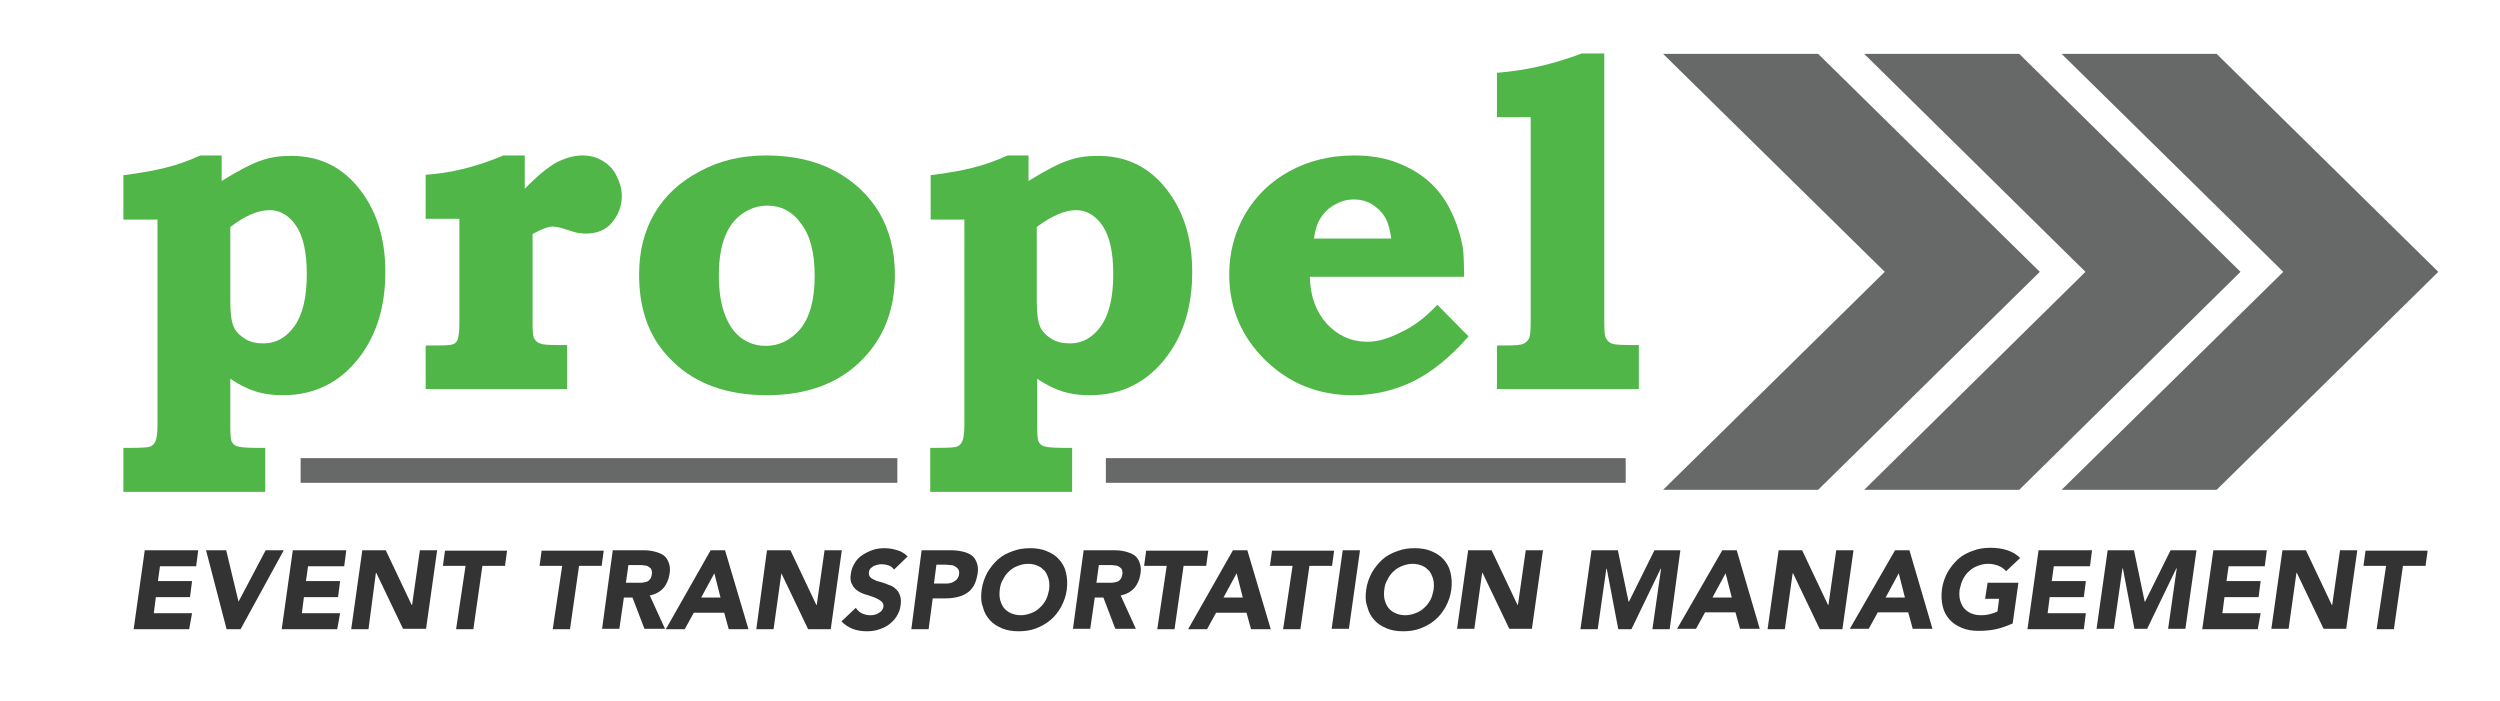 <?xml version="1.0" encoding="utf-8"?>
<!-- Generator: Adobe Illustrator 22.0.1, SVG Export Plug-In . SVG Version: 6.00 Build 0)  -->
<svg version="1.1" id="Layer_1" xmlns="http://www.w3.org/2000/svg" xmlns:xlink="http://www.w3.org/1999/xlink" x="0px" y="0px"
	 viewBox="0 0 607.9 170.4" style="enable-background:new 0 0 607.9 170.4;" xml:space="preserve">
<style type="text/css">
	.st0{fill:#676868;}
	.st1{fill:#50B648;}
	.st2{fill:#333333;}
	.st3{fill:none;stroke:#676868;stroke-width:6;stroke-miterlimit:10;}
</style>
<polygon class="st0" points="501.3,13.1 539,13.1 592.9,66.1 539,119.1 501.3,119.1 555.2,66.1 "/>
<polygon class="st0" points="453.3,13.1 491,13.1 544.8,66.1 491,119.1 453.3,119.1 507.1,66.1 "/>
<polygon class="st0" points="404.4,13.1 442.1,13.1 496,66.1 442.1,119.1 404.4,119.1 458.3,66.1 "/>
<g>
	<path class="st1" d="M53.9,37.8V44c4.2-2.6,7.5-4.3,9.7-5c2.2-0.8,4.6-1.1,7.2-1.1c6.5,0,11.8,2.4,15.9,7.2c4.7,5.5,7,12.5,7,21
		c0,8.2-2,15-6.1,20.5c-4.7,6.3-11,9.5-18.8,9.5c-2.5,0-4.7-0.3-6.6-0.9c-1.9-0.6-4-1.6-6.2-3.1v11.2c0,2.2,0.1,3.6,0.3,4
		c0.3,0.6,0.7,1,1.3,1.2c0.6,0.2,2,0.4,4.3,0.4h2.6v10.7H30v-10.7h1.9c2.5,0,4.1-0.1,4.6-0.3c0.5-0.2,1-0.6,1.3-1.3
		c0.3-0.7,0.5-2,0.5-4V53.4H30V42.6c4-0.5,7.4-1.1,10.2-1.8c2.8-0.7,5.7-1.7,8.5-3H53.9z M56,55.2v18.1c0,2.9,0.3,4.9,0.8,6.1
		c0.5,1.2,1.5,2.2,2.8,3c1.3,0.8,2.8,1.1,4.5,1.1c3,0,5.5-1.4,7.5-4.2c2-2.8,3-7,3-12.7c0-5.3-0.9-9.2-2.6-11.7
		c-1.7-2.5-3.9-3.8-6.4-3.8C62.7,51.1,59.5,52.5,56,55.2z"/>
	<path class="st1" d="M127.6,37.8v8.1c3-3.1,5.6-5.2,7.7-6.4c2.2-1.1,4.3-1.7,6.3-1.7c1.8,0,3.5,0.4,4.9,1.3c1.4,0.8,2.6,2,3.4,3.6
		c0.8,1.6,1.3,3.2,1.3,5c0,2.3-0.8,4.5-2.3,6.3c-1.5,1.9-3.7,2.8-6.5,2.8c-0.7,0-1.4-0.1-2-0.2c-0.6-0.1-1.8-0.5-3.7-1.1
		c-1-0.3-1.8-0.4-2.4-0.4c-1,0-2.6,0.6-4.8,1.8v21.8c0,1.9,0.1,3.1,0.4,3.6s0.7,1,1.4,1.2c0.6,0.3,2,0.4,4.1,0.4h2.5v10.7h-34.4V84
		h2.9c2.1,0,3.3-0.1,3.8-0.3c0.5-0.2,0.9-0.6,1.1-1.2s0.4-1.8,0.4-3.7V53.2h-8.2V42.5c6-0.4,12.3-1.9,18.9-4.7H127.6z"/>
	<path class="st1" d="M186.3,37.8c6.3,0,11.9,1.2,16.6,3.7c4.7,2.5,8.3,5.9,10.9,10.2c2.5,4.3,3.8,9.3,3.8,15.1
		c0,8.7-2.8,15.7-8.5,21.2c-5.6,5.4-13.2,8.1-22.6,8.1c-9.6,0-17.3-2.7-22.9-8.2c-5.5-5.2-8.2-12.2-8.2-21.1c0-5.8,1.3-10.8,3.8-15
		c2.5-4.2,6.1-7.6,10.9-10.1C174.8,39.1,180.2,37.8,186.3,37.8z M186.6,50c-2.1,0-4.1,0.6-6,1.9c-1.9,1.3-3.3,3.1-4.3,5.6
		c-1,2.5-1.5,5.6-1.5,9.4c0,3.9,0.5,7.1,1.5,9.7c1,2.6,2.4,4.5,4.1,5.7s3.7,1.8,5.8,1.8c3.3,0,6.1-1.4,8.4-4.1
		c2.3-2.8,3.5-7.1,3.5-12.9c0-5.6-1.1-9.9-3.3-12.7C192.7,51.4,189.9,50,186.6,50z"/>
	<path class="st1" d="M250.1,37.8V44c4.2-2.6,7.5-4.3,9.7-5c2.2-0.8,4.6-1.1,7.2-1.1c6.5,0,11.8,2.4,15.9,7.2c4.7,5.5,7,12.5,7,21
		c0,8.2-2,15-6.1,20.5c-4.7,6.3-11,9.5-18.8,9.5c-2.5,0-4.7-0.3-6.6-0.9c-1.9-0.6-4-1.6-6.2-3.1v11.2c0,2.2,0.1,3.6,0.3,4
		c0.3,0.6,0.7,1,1.3,1.2c0.6,0.2,2,0.4,4.3,0.4h2.6v10.7h-34.5v-10.7h1.9c2.5,0,4.1-0.1,4.6-0.3c0.5-0.2,1-0.6,1.3-1.3
		c0.3-0.7,0.5-2,0.5-4V53.4h-8.2V42.6c4-0.5,7.4-1.1,10.2-1.8c2.8-0.7,5.7-1.7,8.5-3H250.1z M252.1,55.2v18.1c0,2.9,0.3,4.9,0.8,6.1
		c0.5,1.2,1.5,2.2,2.8,3c1.3,0.8,2.8,1.1,4.5,1.1c3,0,5.5-1.4,7.5-4.2c2-2.8,3-7,3-12.7c0-5.3-0.9-9.2-2.6-11.7
		c-1.7-2.5-3.9-3.8-6.4-3.8C258.9,51.1,255.7,52.5,252.1,55.2z"/>
	<path class="st1" d="M349.5,74.1l7.6,7.7c-4.4,5-8.8,8.6-13.4,10.9c-4.5,2.2-9.5,3.4-14.7,3.4c-8.5,0-15.6-2.9-21.4-8.6
		c-5.8-5.7-8.7-12.7-8.7-20.8c0-5.3,1.3-10.2,3.9-14.7c2.6-4.4,6.2-7.9,10.8-10.4c4.6-2.5,9.8-3.8,15.6-3.8c3.7,0,7.1,0.5,10.1,1.6
		c3,1.1,5.7,2.6,8,4.6c2.3,2,4.1,4.4,5.5,7.3c1.4,2.8,2.3,5.8,2.9,8.8c0.2,1.5,0.3,3.9,0.3,7.2h-37.5c0.1,4.7,1.5,8.5,4.1,11.4
		c2.7,2.9,6,4.4,9.9,4.4c2.5,0,5.2-0.8,8.1-2.3C343.7,79.4,346.6,77.2,349.5,74.1z M338.3,58c-0.3-2.2-0.8-4-1.6-5.3
		c-0.8-1.3-1.9-2.3-3.2-3.1c-1.4-0.8-2.8-1.1-4.3-1.1c-1.6,0-3.1,0.4-4.5,1.2c-1.5,0.8-2.6,1.8-3.5,3.2c-0.9,1.3-1.4,3-1.7,5.1
		H338.3z"/>
	<path class="st1" d="M390.1,13v65.1c0,2.2,0.1,3.5,0.3,3.9c0.3,0.7,0.8,1.3,1.7,1.6c0.6,0.2,2.1,0.3,4.5,0.3h1.9v10.7h-34.5V84h2.1
		c2.2,0,3.7-0.1,4.3-0.4c0.6-0.3,1.1-0.7,1.4-1.3c0.3-0.6,0.4-2,0.4-4.1V28.5h-8.2V17.7c6.6-0.5,13.5-2,20.6-4.7H390.1z"/>
</g>
<g>
	<path class="st2" d="M35.2,133.8h13l-0.5,3.9h-8.8l-0.5,3.6h8.3l-0.5,3.9h-8.3l-0.5,3.9h9.3L46,153H32.5L35.2,133.8z"/>
	<path class="st2" d="M50.1,133.8H55l3,12.5H58l6.6-12.5H69L58.5,153h-3.4L50.1,133.8z"/>
	<path class="st2" d="M71.2,133.8h13l-0.5,3.9h-8.8l-0.5,3.6h8.3l-0.5,3.9h-8.3l-0.5,3.9h9.3L82,153H68.5L71.2,133.8z"/>
	<path class="st2" d="M88.1,133.8h5.7l6.3,13.3h0.1l1.9-13.3h4.2l-2.7,19.1H98l-6.5-13.6h-0.1L89.6,153h-4.2L88.1,133.8z"/>
	<path class="st2" d="M113.2,137.6h-5.5l0.5-3.7h15.1l-0.5,3.7h-5.5l-2.2,15.4h-4.2L113.2,137.6z"/>
	<path class="st2" d="M136.7,137.6h-5.5l0.5-3.7h15.1l-0.5,3.7h-5.5l-2.2,15.4h-4.2L136.7,137.6z"/>
	<path class="st2" d="M149,133.8h7.4c1,0,1.9,0.1,2.7,0.3c0.8,0.2,1.6,0.5,2.2,0.9c0.6,0.4,1,1,1.3,1.8s0.4,1.7,0.2,2.8
		c-0.2,1.3-0.7,2.5-1.5,3.4c-0.8,0.9-1.9,1.5-3.3,1.8l3.7,8.1h-5l-2.9-7.6h-2.1l-1.1,7.6h-4.2L149,133.8z M152.2,141.7h2.5
		c0.4,0,0.8,0,1.2,0c0.4,0,0.8-0.1,1.2-0.2c0.4-0.1,0.7-0.3,0.9-0.6c0.3-0.3,0.4-0.7,0.5-1.2c0.1-0.5,0-0.9-0.1-1.2
		s-0.4-0.5-0.7-0.7c-0.3-0.2-0.6-0.3-1-0.3c-0.4-0.1-0.8-0.1-1.1-0.1h-2.8L152.2,141.7z"/>
	<path class="st2" d="M172.8,133.8h3.5L182,153h-4.8l-1.1-4h-7.4l-2.2,4h-4.6L172.8,133.8z M173.7,139.4l-3.2,5.9h4.7L173.7,139.4z"
		/>
	<path class="st2" d="M186.5,133.8h5.7l6.3,13.3h0.1l1.9-13.3h4.2L202,153h-5.5l-6.5-13.6H190l-1.9,13.6h-4.2L186.5,133.8z"/>
	<path class="st2" d="M217.4,138.5c-0.3-0.4-0.7-0.8-1.3-1c-0.6-0.2-1.1-0.3-1.6-0.3c-0.3,0-0.6,0-1,0.1c-0.3,0.1-0.7,0.2-1,0.3
		c-0.3,0.2-0.6,0.4-0.8,0.6s-0.4,0.6-0.4,0.9c-0.1,0.4,0,0.8,0.2,1.1c0.2,0.3,0.5,0.5,0.9,0.7c0.4,0.2,0.8,0.4,1.3,0.5
		c0.5,0.1,1,0.3,1.6,0.5c0.5,0.2,1,0.4,1.5,0.6s0.9,0.6,1.3,1c0.4,0.4,0.6,0.9,0.8,1.5c0.2,0.6,0.2,1.3,0.1,2.1
		c-0.1,1.1-0.5,2-1,2.8c-0.5,0.8-1.1,1.4-1.9,2s-1.6,0.9-2.5,1.2c-0.9,0.3-1.9,0.4-2.9,0.4c-1.2,0-2.4-0.2-3.4-0.6
		c-1-0.4-1.9-1-2.7-1.8l3.5-3.3c0.4,0.6,0.8,1,1.4,1.3c0.6,0.3,1.3,0.5,2,0.5c0.3,0,0.7,0,1.1-0.1c0.4-0.1,0.7-0.2,1-0.4
		c0.3-0.2,0.6-0.4,0.8-0.6c0.2-0.3,0.3-0.5,0.4-0.9c0.1-0.6-0.1-1-0.5-1.4c-0.4-0.3-0.9-0.6-1.6-0.9c-0.6-0.2-1.3-0.5-2.1-0.7
		c-0.7-0.2-1.4-0.5-2-0.9c-0.6-0.4-1.1-0.9-1.4-1.6c-0.4-0.6-0.5-1.5-0.3-2.6c0.1-1,0.5-1.9,1-2.7c0.5-0.8,1.1-1.4,1.9-1.9
		c0.8-0.5,1.6-0.9,2.5-1.2c0.9-0.3,1.8-0.4,2.8-0.4c1.1,0,2.1,0.2,3.1,0.5c1,0.3,1.8,0.8,2.5,1.5L217.4,138.5z"/>
	<path class="st2" d="M224.1,133.8h7.1c1,0,1.9,0.1,2.8,0.3c0.9,0.2,1.6,0.5,2.2,0.9c0.6,0.4,1,1,1.3,1.8c0.3,0.7,0.4,1.7,0.2,2.8
		c-0.2,1.1-0.5,2.1-0.9,2.8c-0.5,0.8-1,1.4-1.7,1.8c-0.7,0.5-1.5,0.8-2.4,1c-0.9,0.2-1.8,0.3-2.8,0.3h-3.1l-1,7.5h-4.2L224.1,133.8z
		 M227.1,141.9h2.8c0.4,0,0.7,0,1.1-0.1c0.4-0.1,0.7-0.2,1-0.4c0.3-0.2,0.6-0.4,0.8-0.7c0.2-0.3,0.4-0.7,0.4-1.1
		c0.1-0.5,0-0.9-0.2-1.2c-0.2-0.3-0.5-0.5-0.8-0.7c-0.3-0.2-0.7-0.3-1.1-0.3s-0.8-0.1-1.2-0.1h-2.2L227.1,141.9z"/>
	<path class="st2" d="M238.7,143.4c0.2-1.5,0.7-2.9,1.4-4.2c0.7-1.2,1.6-2.3,2.6-3.2s2.2-1.5,3.6-2c1.3-0.5,2.7-0.7,4.2-0.7
		c1.5,0,2.8,0.2,4,0.7c1.2,0.5,2.2,1.1,3,2s1.4,1.9,1.7,3.2s0.4,2.6,0.2,4.2c-0.2,1.5-0.7,2.9-1.4,4.2c-0.7,1.2-1.5,2.3-2.6,3.2
		s-2.2,1.5-3.5,2c-1.3,0.5-2.7,0.7-4.2,0.7c-1.5,0-2.8-0.2-4-0.7s-2.2-1.1-3-2s-1.4-1.9-1.7-3.2
		C238.5,146.3,238.5,144.9,238.7,143.4z M243.1,143.4c-0.1,0.9-0.1,1.7,0.1,2.5c0.2,0.7,0.5,1.4,0.9,1.9c0.4,0.5,1,1,1.7,1.3
		c0.7,0.3,1.5,0.5,2.4,0.5c0.9,0,1.7-0.2,2.5-0.5c0.8-0.3,1.5-0.7,2.1-1.3c0.6-0.5,1.1-1.2,1.5-1.9c0.4-0.7,0.6-1.6,0.8-2.5
		c0.1-0.9,0.1-1.7-0.1-2.5c-0.2-0.8-0.5-1.4-0.9-2c-0.5-0.5-1-1-1.7-1.3c-0.7-0.3-1.5-0.5-2.4-0.5s-1.7,0.2-2.5,0.5
		c-0.8,0.3-1.5,0.7-2.1,1.3c-0.6,0.5-1.1,1.2-1.5,2C243.4,141.7,243.2,142.5,243.1,143.4z"/>
	<path class="st2" d="M263.5,133.8h7.4c1,0,1.9,0.1,2.7,0.3c0.8,0.2,1.6,0.5,2.2,0.9c0.6,0.4,1,1,1.3,1.8s0.4,1.7,0.2,2.8
		c-0.2,1.3-0.7,2.5-1.5,3.4c-0.8,0.9-1.9,1.5-3.3,1.8l3.7,8.1h-5l-2.9-7.6h-2.1l-1.1,7.6h-4.2L263.5,133.8z M266.6,141.7h2.5
		c0.4,0,0.8,0,1.2,0c0.4,0,0.8-0.1,1.2-0.2c0.4-0.1,0.7-0.3,0.9-0.6c0.3-0.3,0.4-0.7,0.5-1.2c0.1-0.5,0-0.9-0.1-1.2
		s-0.4-0.5-0.7-0.7c-0.3-0.2-0.6-0.3-1-0.3c-0.4-0.1-0.8-0.1-1.1-0.1h-2.8L266.6,141.7z"/>
	<path class="st2" d="M283.7,137.6h-5.5l0.5-3.7h15.1l-0.5,3.7h-5.5l-2.2,15.4h-4.2L283.7,137.6z"/>
	<path class="st2" d="M299.8,133.8h3.5L309,153h-4.8l-1.1-4h-7.4l-2.2,4h-4.6L299.8,133.8z M300.7,139.4l-3.2,5.9h4.7L300.7,139.4z"
		/>
	<path class="st2" d="M314.3,137.6h-5.5l0.5-3.7h15.1l-0.5,3.7h-5.5l-2.2,15.4h-4.2L314.3,137.6z"/>
	<path class="st2" d="M326.5,133.8h4.2l-2.7,19.1h-4.2L326.5,133.8z"/>
	<path class="st2" d="M332.2,143.4c0.2-1.5,0.7-2.9,1.4-4.2c0.7-1.2,1.6-2.3,2.6-3.2s2.2-1.5,3.6-2c1.3-0.5,2.7-0.7,4.2-0.7
		c1.5,0,2.8,0.2,4,0.7c1.2,0.5,2.2,1.1,3,2s1.4,1.9,1.7,3.2s0.4,2.6,0.2,4.2c-0.2,1.5-0.7,2.9-1.4,4.2c-0.7,1.2-1.5,2.3-2.6,3.2
		s-2.2,1.5-3.5,2c-1.3,0.5-2.7,0.7-4.2,0.7c-1.5,0-2.8-0.2-4-0.7s-2.2-1.1-3-2s-1.4-1.9-1.7-3.2C332,146.3,332,144.9,332.2,143.4z
		 M336.6,143.4c-0.1,0.9-0.1,1.7,0.1,2.5c0.2,0.7,0.5,1.4,0.9,1.9c0.4,0.5,1,1,1.7,1.3c0.7,0.3,1.5,0.5,2.4,0.5
		c0.9,0,1.7-0.2,2.5-0.5c0.8-0.3,1.5-0.7,2.1-1.3c0.6-0.5,1.1-1.2,1.5-1.9c0.4-0.7,0.6-1.6,0.8-2.5c0.1-0.9,0.1-1.7-0.1-2.5
		c-0.2-0.8-0.5-1.4-0.9-2c-0.5-0.5-1-1-1.7-1.3c-0.7-0.3-1.5-0.5-2.4-0.5s-1.7,0.2-2.5,0.5c-0.8,0.3-1.5,0.7-2.1,1.3
		c-0.6,0.5-1.1,1.2-1.5,2C336.9,141.7,336.7,142.5,336.6,143.4z"/>
	<path class="st2" d="M357,133.8h5.7l6.3,13.3h0.1l1.9-13.3h4.2l-2.7,19.1H367l-6.5-13.6h-0.1l-1.9,13.6h-4.2L357,133.8z"/>
	<path class="st2" d="M387,133.8h6.4l2.6,12.5h0.1l6.2-12.5h6.3L406,153h-4.2l2.1-14.7h-0.1l-7.1,14.7h-3.2l-2.8-14.7h-0.1
		l-2.1,14.7h-4.2L387,133.8z"/>
	<path class="st2" d="M418.8,133.8h3.5l5.6,19.1h-4.8l-1.1-4h-7.4l-2.2,4h-4.6L418.8,133.8z M419.6,139.4l-3.2,5.9h4.7L419.6,139.4z
		"/>
	<path class="st2" d="M432.5,133.8h5.7l6.3,13.3h0.1l1.9-13.3h4.2L448,153h-5.5l-6.5-13.6h-0.1l-1.9,13.6h-4.2L432.5,133.8z"/>
	<path class="st2" d="M460.8,133.8h3.5l5.6,19.1h-4.8l-1.1-4h-7.4l-2.2,4h-4.6L460.8,133.8z M461.7,139.4l-3.2,5.9h4.7L461.7,139.4z
		"/>
	<path class="st2" d="M489.4,151.6c-1.4,0.6-2.7,1.1-4.1,1.4c-1.4,0.3-2.8,0.4-4.2,0.4c-1.5,0-2.8-0.2-4-0.7s-2.2-1.1-3-2
		s-1.4-1.9-1.7-3.2c-0.3-1.2-0.4-2.6-0.2-4.2c0.2-1.5,0.7-2.9,1.4-4.2c0.7-1.2,1.6-2.3,2.6-3.2s2.2-1.5,3.6-2
		c1.3-0.5,2.7-0.7,4.2-0.7c1.5,0,2.9,0.2,4.1,0.6c1.2,0.4,2.3,1,3.1,1.9l-3.4,3.2c-0.5-0.6-1.1-1-1.8-1.3c-0.7-0.3-1.6-0.5-2.6-0.5
		c-0.9,0-1.7,0.2-2.5,0.5c-0.8,0.3-1.5,0.7-2.1,1.3c-0.6,0.5-1.1,1.2-1.5,2c-0.4,0.8-0.6,1.6-0.8,2.5c-0.1,0.9-0.1,1.7,0.1,2.5
		c0.2,0.7,0.5,1.4,0.9,1.9c0.4,0.5,1,1,1.7,1.3c0.7,0.3,1.5,0.5,2.4,0.5c0.9,0,1.7-0.1,2.4-0.3c0.7-0.2,1.3-0.4,1.7-0.6l0.4-3.1
		h-3.4l0.6-3.9h7.5L489.4,151.6z"/>
	<path class="st2" d="M495.7,133.8h13l-0.5,3.9h-8.8l-0.5,3.6h8.3l-0.5,3.9h-8.3l-0.5,3.9h9.3l-0.5,3.9H493L495.7,133.8z"/>
	<path class="st2" d="M512.5,133.8h6.4l2.6,12.5h0.1l6.2-12.5h6.3l-2.7,19.1h-4.2l2.1-14.7h-0.1l-7.1,14.7H519l-2.8-14.7h-0.1
		l-2.1,14.7h-4.2L512.5,133.8z"/>
	<path class="st2" d="M538.2,133.8h13l-0.5,3.9h-8.8l-0.5,3.6h8.3l-0.5,3.9h-8.3l-0.5,3.9h9.3L549,153h-13.5L538.2,133.8z"/>
	<path class="st2" d="M555,133.8h5.7l6.3,13.3h0.1l1.9-13.3h4.2l-2.7,19.1H565l-6.5-13.6h-0.1l-1.9,13.6h-4.2L555,133.8z"/>
	<path class="st2" d="M580.2,137.6h-5.5l0.5-3.7h15.1l-0.5,3.7h-5.5l-2.2,15.4h-4.2L580.2,137.6z"/>
</g>
<line class="st3" x1="73.1" y1="114.4" x2="218.2" y2="114.4"/>
<line class="st3" x1="268.9" y1="114.4" x2="395.3" y2="114.4"/>
</svg>
